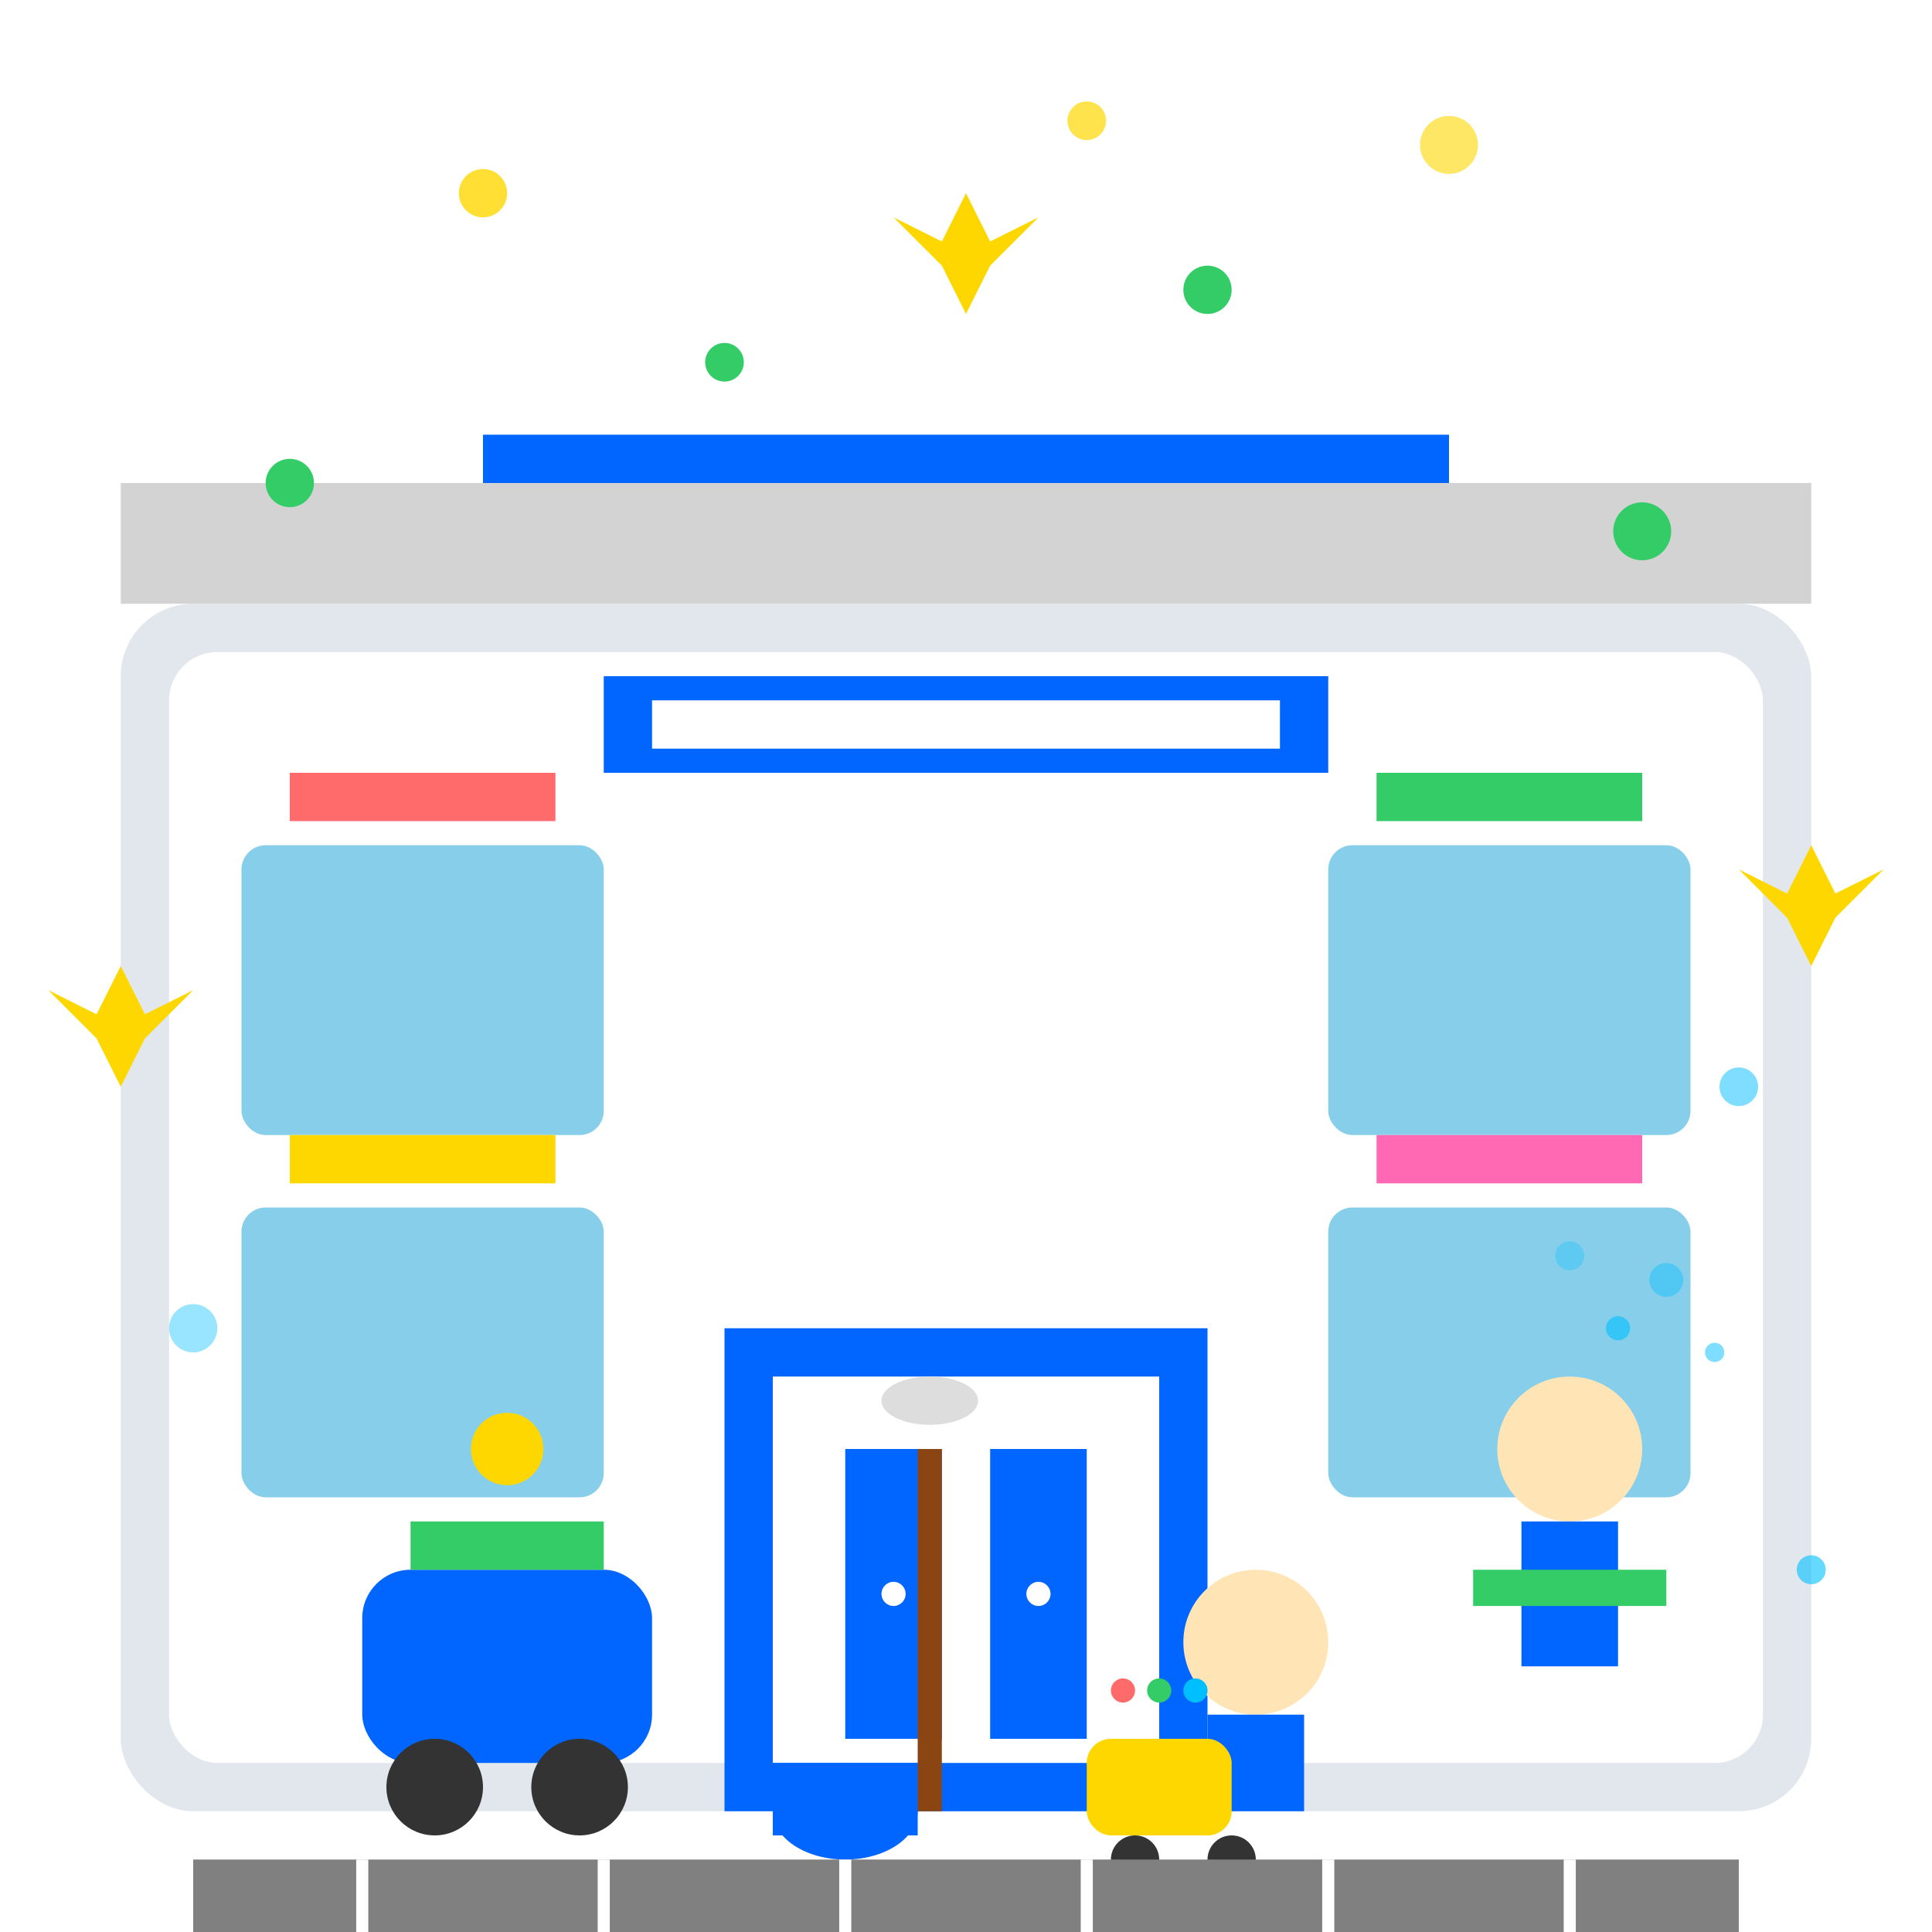 <svg width="80" height="80" viewBox="0 0 80 80" fill="none" xmlns="http://www.w3.org/2000/svg">
  <!-- Mall/Commercial building -->
  <rect x="5" y="25" width="70" height="50" rx="3" fill="#E1E7ED"/>
  <rect x="7" y="27" width="66" height="46" rx="2" fill="white"/>
  
  <!-- Building entrance -->
  <rect x="30" y="55" width="20" height="20" fill="#0066FF"/>
  <rect x="32" y="57" width="16" height="16" fill="white"/>
  
  <!-- Entrance doors -->
  <rect x="35" y="60" width="4" height="12" fill="#0066FF"/>
  <rect x="41" y="60" width="4" height="12" fill="#0066FF"/>
  <circle cx="37" cy="66" r="0.5" fill="white"/>
  <circle cx="43" cy="66" r="0.5" fill="white"/>
  
  <!-- Store windows -->
  <rect x="10" y="35" width="15" height="12" rx="1" fill="#87CEEB"/>
  <rect x="55" y="35" width="15" height="12" rx="1" fill="#87CEEB"/>
  <rect x="10" y="50" width="15" height="12" rx="1" fill="#87CEEB"/>
  <rect x="55" y="50" width="15" height="12" rx="1" fill="#87CEEB"/>
  
  <!-- Store signs -->
  <rect x="12" y="32" width="11" height="2" fill="#FF6B6B"/>
  <rect x="57" y="32" width="11" height="2" fill="#33CC66"/>
  <rect x="12" y="47" width="11" height="2" fill="#FFD700"/>
  <rect x="57" y="47" width="11" height="2" fill="#FF69B4"/>
  
  <!-- Commercial cleaning equipment -->
  <!-- Floor scrubber machine -->
  <rect x="15" y="65" width="12" height="8" rx="2" fill="#0066FF"/>
  <circle cx="18" cy="74" r="2" fill="#333"/>
  <circle cx="24" cy="74" r="2" fill="#333"/>
  <rect x="17" y="63" width="8" height="2" fill="#33CC66"/>
  <circle cx="21" cy="60" r="1.5" fill="#FFD700"/>
  
  <!-- Professional cleaning team -->
  <!-- Cleaner 1 -->
  <circle cx="65" cy="60" r="3" fill="#FFE4B5"/>
  <rect x="63" y="63" width="4" height="6" fill="#0066FF"/>
  <rect x="61" y="65" width="8" height="1.5" fill="#33CC66"/>
  
  <!-- Cleaner 2 -->
  <circle cx="52" cy="68" r="3" fill="#FFE4B5"/>
  <rect x="50" y="71" width="4" height="4" fill="#0066FF"/>
  
  <!-- Cleaning cart -->
  <rect x="45" y="72" width="6" height="4" rx="1" fill="#FFD700"/>
  <circle cx="47" cy="77" r="1" fill="#333"/>
  <circle cx="51" cy="77" r="1" fill="#333"/>
  
  <!-- Cleaning supplies -->
  <circle cx="46.5" cy="70" r="0.5" fill="#FF6B6B"/>
  <circle cx="48" cy="70" r="0.5" fill="#33CC66"/>
  <circle cx="49.5" cy="70" r="0.5" fill="#00BFFF"/>
  
  <!-- Mop bucket -->
  <ellipse cx="35" cy="75" rx="3" ry="2" fill="#0066FF"/>
  <rect x="32" y="73" width="6" height="3" fill="#0066FF"/>
  
  <!-- Mop -->
  <rect x="38" y="60" width="1" height="15" fill="#8B4513"/>
  <ellipse cx="38.5" cy="58" rx="2" ry="1" fill="#DDD"/>
  
  <!-- Cleaning spray effects -->
  <circle cx="67" cy="55" r="0.5" fill="#00BFFF" opacity="0.6"/>
  <circle cx="69" cy="53" r="0.7" fill="#00BFFF" opacity="0.4"/>
  <circle cx="71" cy="56" r="0.4" fill="#00BFFF" opacity="0.5"/>
  <circle cx="65" cy="52" r="0.6" fill="#00BFFF" opacity="0.3"/>
  
  <!-- Building top -->
  <rect x="5" y="20" width="70" height="5" fill="#D3D3D3"/>
  <rect x="20" y="18" width="40" height="2" fill="#0066FF"/>
  
  <!-- Company logo area -->
  <rect x="25" y="28" width="30" height="4" fill="#0066FF"/>
  <rect x="27" y="29" width="26" height="2" fill="white"/>
  
  <!-- Parking area indicators -->
  <rect x="8" y="77" width="64" height="3" fill="#808080"/>
  <line x1="15" y1="77" x2="15" y2="80" stroke="white" stroke-width="0.5"/>
  <line x1="25" y1="77" x2="25" y2="80" stroke="white" stroke-width="0.5"/>
  <line x1="35" y1="77" x2="35" y2="80" stroke="white" stroke-width="0.5"/>
  <line x1="45" y1="77" x2="45" y2="80" stroke="white" stroke-width="0.5"/>
  <line x1="55" y1="77" x2="55" y2="80" stroke="white" stroke-width="0.5"/>
  <line x1="65" y1="77" x2="65" y2="80" stroke="white" stroke-width="0.5"/>
  
  <!-- Sparkles and cleanliness indicators -->
  <circle cx="12" cy="20" r="1" fill="#33CC66"/>
  <circle cx="68" cy="22" r="1.2" fill="#33CC66"/>
  <circle cx="30" cy="15" r="0.8" fill="#33CC66"/>
  <circle cx="50" cy="12" r="1" fill="#33CC66"/>
  
  <!-- Star sparkles -->
  <path d="M40 8L41 10L43 9L41 11L40 13L39 11L37 9L39 10L40 8Z" fill="#FFD700"/>
  <path d="M75 35L76 37L78 36L76 38L75 40L74 38L72 36L74 37L75 35Z" fill="#FFD700"/>
  <path d="M5 40L6 42L8 41L6 43L5 45L4 43L2 41L4 42L5 40Z" fill="#FFD700"/>
  
  <!-- Professional shine effects -->
  <circle cx="20" cy="8" r="1" fill="#FFD700" opacity="0.8"/>
  <circle cx="60" cy="6" r="1.2" fill="#FFD700" opacity="0.6"/>
  <circle cx="45" cy="5" r="0.8" fill="#FFD700" opacity="0.7"/>
  
  <!-- Clean bubbles -->
  <circle cx="72" cy="45" r="0.8" fill="#00BFFF" opacity="0.5"/>
  <circle cx="8" cy="55" r="1" fill="#00BFFF" opacity="0.4"/>
  <circle cx="75" cy="65" r="0.6" fill="#00BFFF" opacity="0.6"/>
</svg>
